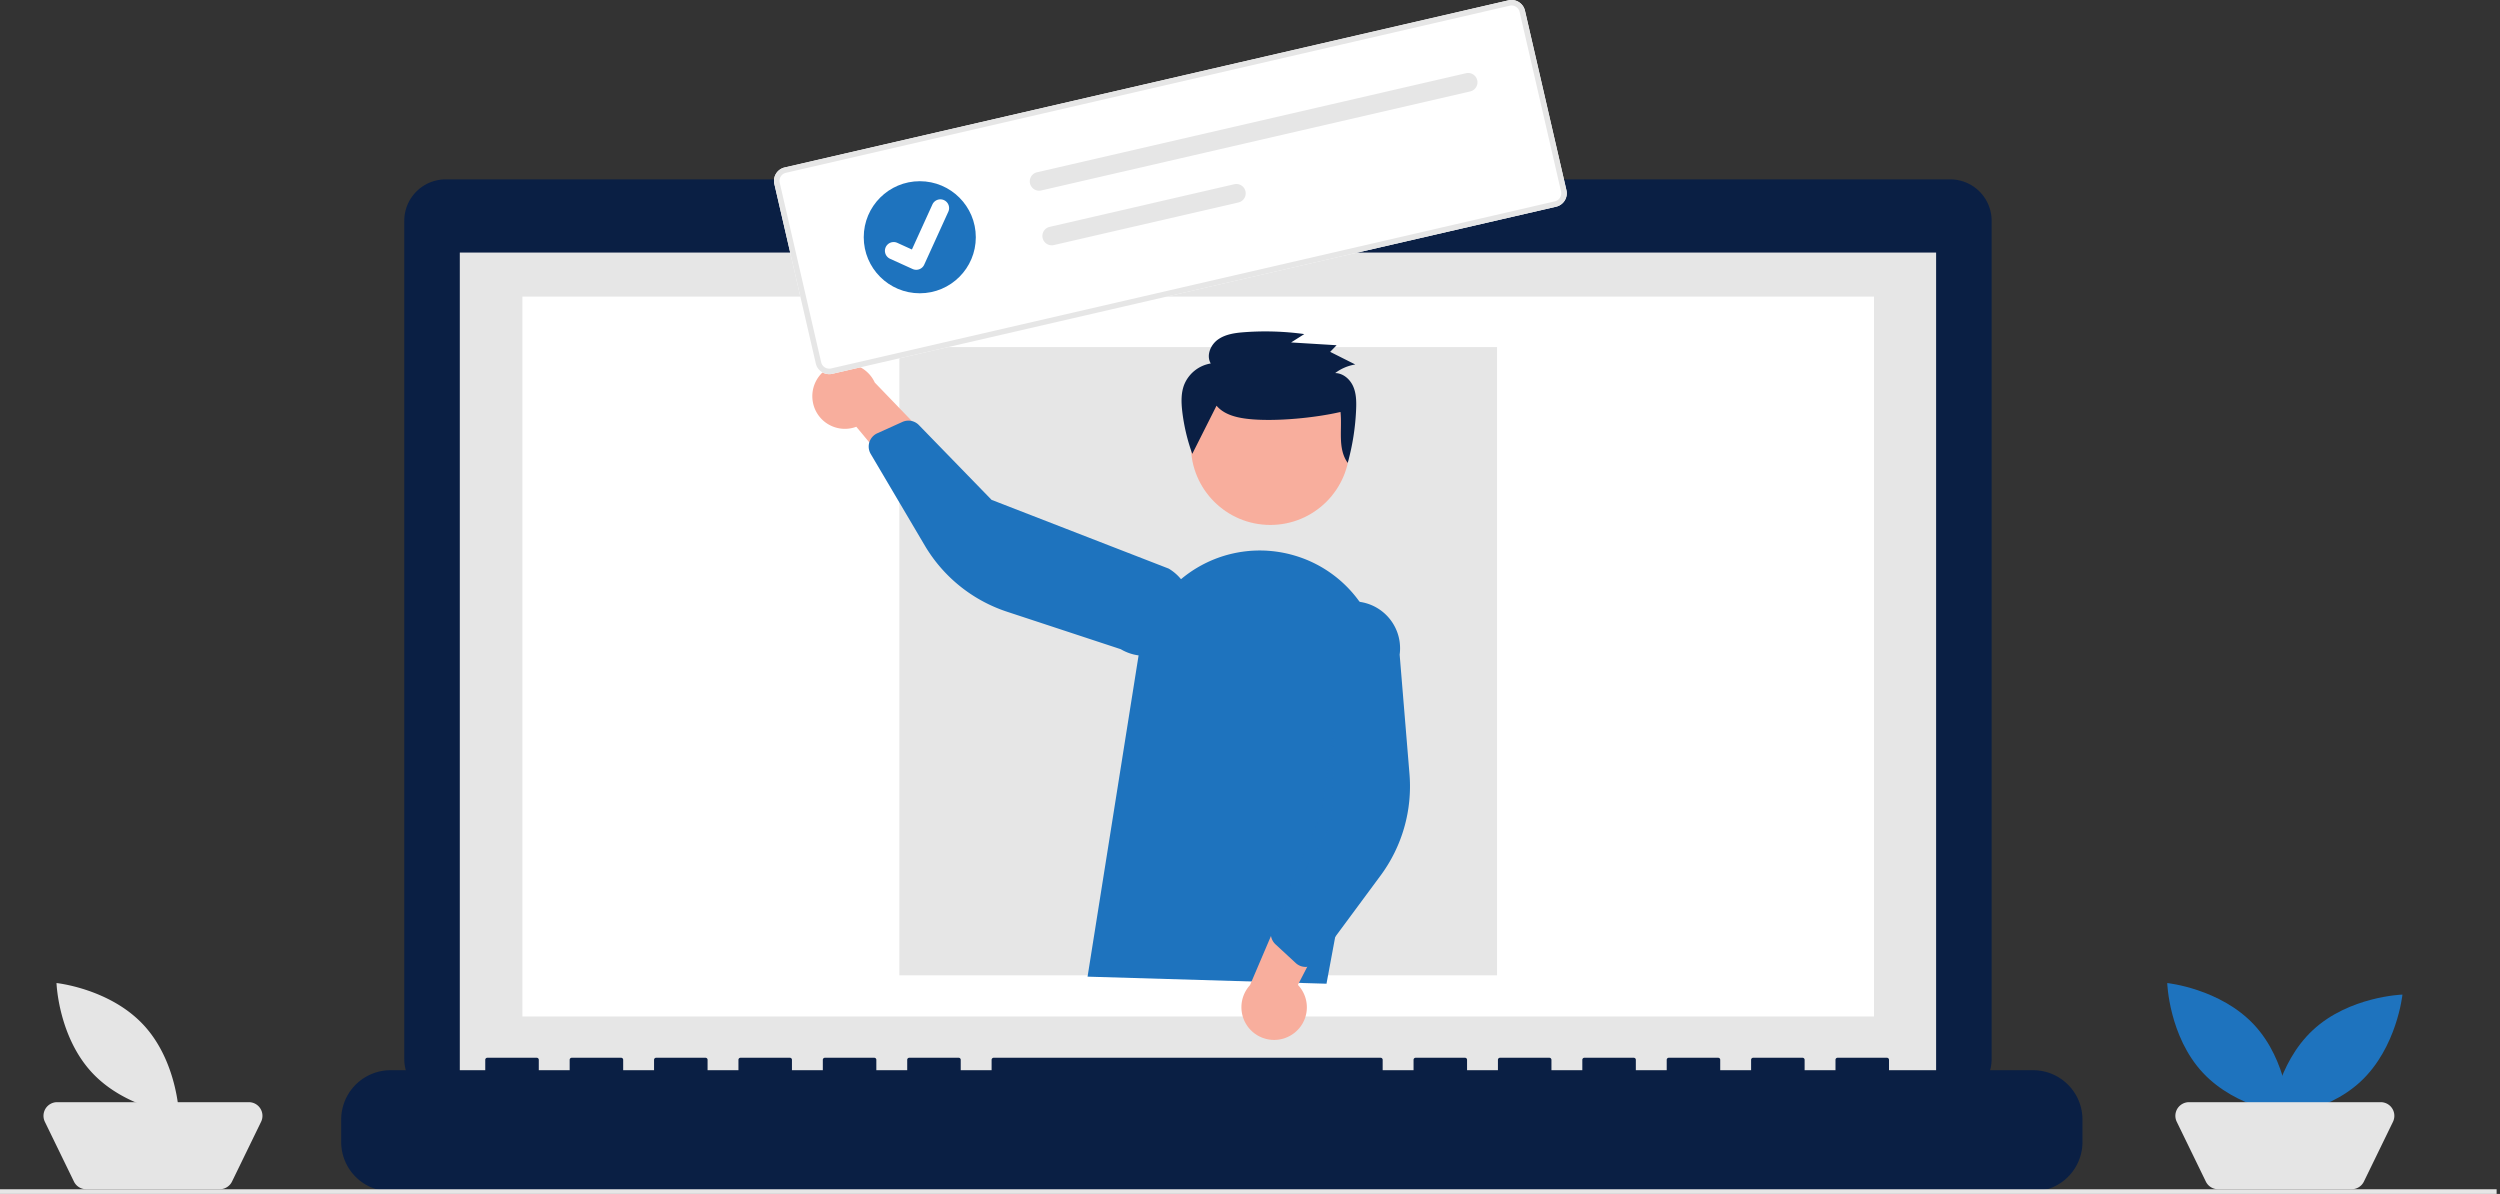 <svg width="446" height="213" fill="none" xmlns="http://www.w3.org/2000/svg"><rect width="100%" height="100%" fill="#333333" stroke="none"/><g clip-path="url(#a)"><path d="M347.919 32.001H238.702v-2.25h-49.523V32H79.512a7.389 7.389 0 0 0-7.388 7.389v149.549a7.39 7.39 0 0 0 7.388 7.389H347.92a7.392 7.392 0 0 0 7.388-7.389V39.389A7.39 7.39 0 0 0 347.919 32Z" fill="#0A1F44"/><path d="M345.402 45.057H82.029v148.569h263.373V45.056Z" fill="#E6E6E6"/><path d="M334.322 52.914H93.199v128.419h241.123V52.913Z" fill="#fff"/><path d="M213.49 41.005a2.702 2.702 0 1 0 0-5.403 2.702 2.702 0 0 0 0 5.404Z" fill="#1E73BE"/><path d="M362.701 190.924h-25.703v-1.852a.366.366 0 0 0-.368-.367h-8.812a.367.367 0 0 0-.367.367v1.852h-5.508v-1.852a.366.366 0 0 0-.367-.367h-8.813a.369.369 0 0 0-.367.367v1.852h-5.508v-1.852a.366.366 0 0 0-.367-.367h-8.813a.369.369 0 0 0-.367.367v1.852h-5.508v-1.852a.366.366 0 0 0-.367-.367h-8.812a.367.367 0 0 0-.368.367v1.852h-5.508v-1.852a.37.37 0 0 0-.367-.367h-8.812a.367.367 0 0 0-.368.367v1.852h-5.508v-1.852a.365.365 0 0 0-.367-.367h-8.811a.366.366 0 0 0-.367.367v1.852h-5.51v-1.852a.365.365 0 0 0-.367-.367h-69.032a.369.369 0 0 0-.367.367v1.852h-5.508v-1.852a.365.365 0 0 0-.367-.367h-8.813a.366.366 0 0 0-.367.367v1.852h-5.508v-1.852a.365.365 0 0 0-.367-.367h-8.812a.367.367 0 0 0-.368.367v1.852h-5.508v-1.852a.365.365 0 0 0-.367-.367h-8.812a.367.367 0 0 0-.367.367v1.852h-5.507v-1.852a.366.366 0 0 0-.368-.367h-8.813a.369.369 0 0 0-.367.367v1.852h-5.508v-1.852a.366.366 0 0 0-.367-.367h-8.813a.369.369 0 0 0-.367.367v1.852H96.12v-1.852a.367.367 0 0 0-.367-.367h-8.815a.367.367 0 0 0-.367.367v1.852H69.682a8.812 8.812 0 0 0-8.813 8.813v3.985a8.81 8.81 0 0 0 8.813 8.812h293.019a8.81 8.81 0 0 0 8.813-8.812v-3.984a8.816 8.816 0 0 0-8.813-8.813v-.001Z" fill="#0A1F44"/><path d="M267.074 61.92H160.447v112.084h106.627V61.921ZM445.397 212.16H0v.84h445.397v-.84Z" fill="#E6E6E6"/><path d="M402.14 182.832c6.035 6.476 6.347 15.994 6.347 15.994s-9.472-.982-15.507-7.457c-6.035-6.476-6.347-15.994-6.347-15.994s9.472.981 15.507 7.457Z" fill="#1E73BE"/><path d="M421.139 192.94c-6.476 6.035-15.994 6.347-15.994 6.347s.981-9.473 7.457-15.508c6.475-6.034 15.994-6.346 15.994-6.346s-.981 9.472-7.457 15.507Z" fill="#1E73BE"/><path d="M419.529 212.16h-23.818a2.435 2.435 0 0 1-2.191-1.371l-5.186-10.659a2.43 2.43 0 0 1 1.01-3.198c.361-.2.768-.305 1.181-.304h34.19a2.427 2.427 0 0 1 2.067 1.143 2.44 2.44 0 0 1 .124 2.359l-5.186 10.66a2.436 2.436 0 0 1-2.19 1.37h-.001ZM25.59 182.832c6.034 6.476 6.346 15.994 6.346 15.994s-9.473-.982-15.508-7.457c-6.034-6.476-6.346-15.994-6.346-15.994s9.472.981 15.507 7.457Z" fill="#E5E5E5"/><path d="M39.2 212.16H15.38a2.431 2.431 0 0 1-2.19-1.371L8.005 200.13a2.438 2.438 0 0 1 1.01-3.198c.361-.2.768-.305 1.18-.304h34.191a2.428 2.428 0 0 1 2.066 1.143 2.434 2.434 0 0 1 .125 2.359l-5.186 10.66a2.44 2.44 0 0 1-2.19 1.37H39.2Z" fill="#E5E5E5"/><path d="M226.626 93.65c7.826 0 14.171-6.345 14.171-14.171s-6.345-14.17-14.171-14.17-14.171 6.344-14.171 14.17 6.345 14.17 14.171 14.17Z" fill="#F8AE9D"/><path d="m194.021 174.235 9.151-57.61a21.847 21.847 0 0 1 18.521-18.202 21.842 21.842 0 0 1 9.176.662 21.78 21.78 0 0 1 15.348 24.961l-9.571 51.449-42.625-1.26Z" fill="#1E73BE"/><path d="M230.538 184.543a5.794 5.794 0 0 0 2.304-6.685 5.803 5.803 0 0 0-1.296-2.154l9.46-18.319-10.654 1.137-7.35 17.222a5.838 5.838 0 0 0-.13 7.738 5.835 5.835 0 0 0 7.666 1.062v-.001Z" fill="#F8AE9D"/><path d="M232.564 172.473a2.6 2.6 0 0 1-1.4-.664l-3.619-3.344a2.61 2.61 0 0 1-.63-2.916l7.234-17.147-1.026-33.879a8.363 8.363 0 1 1 16.574 2.261l1.755 21.298a26.754 26.754 0 0 1-5.157 18.114l-11.281 15.251a2.59 2.59 0 0 1-1.843 1.04c-.202.02-.406.015-.607-.014Z" fill="#1E73BE"/><path d="M145.02 71.758a5.794 5.794 0 0 0 2.852 3.996 5.797 5.797 0 0 0 4.894.379l13.182 15.853 3.106-10.253-12.993-13.484a5.837 5.837 0 0 0-10.317-.565 5.841 5.841 0 0 0-.724 4.074Z" fill="#F8AE9D"/><path d="M155.346 78.33a2.6 2.6 0 0 1 1.157-1.03l4.492-2.03a2.604 2.604 0 0 1 2.931.558l12.969 13.346 31.598 12.264a8.375 8.375 0 0 1 3.837 5.127 8.35 8.35 0 0 1-.914 6.339 8.37 8.37 0 0 1-5.129 3.834 8.373 8.373 0 0 1-6.338-.919l-20.296-6.688a26.756 26.756 0 0 1-14.671-11.811l-9.645-16.334a2.598 2.598 0 0 1 .01-2.656h-.001Z" fill="#1E73BE"/><path opacity=".1" d="m238.12 128.616-.577 18.463-10.628 18.471 8.874-20.582 2.331-16.352Z" fill="#1E73BE"/><path d="M217.029 72.376c1.462 1.73 3.935 2.218 6.217 2.418 4.634.406 11.373-.252 15.901-1.298.324 3.133-.558 6.51 1.287 9.087a42.186 42.186 0 0 0 1.499-9.564c.056-1.385.034-2.822-.529-4.096-.564-1.274-1.794-2.355-3.21-2.366a8.046 8.046 0 0 1 3.588-1.534l-4.483-2.253 1.151-1.182-8.117-.497 2.351-1.493a50.98 50.98 0 0 0-10.68-.336c-1.654.122-3.383.355-4.723 1.313-1.34.958-2.115 2.863-1.283 4.27a6.202 6.202 0 0 0-4.725 3.75c-.597 1.514-.543 3.196-.358 4.81.306 2.582.906 5.12 1.788 7.565" fill="#0A1F44"/><path d="M277.609 36.876 148.482 66.687a2.454 2.454 0 0 1-2.943-1.839l-7.395-32.03a2.459 2.459 0 0 1 1.84-2.943L269.11.062a2.458 2.458 0 0 1 2.943 1.839l7.395 32.03a2.454 2.454 0 0 1-1.839 2.944Z" fill="#fff"/><path d="M277.609 36.876 148.482 66.687a2.454 2.454 0 0 1-2.943-1.839l-7.395-32.03a2.459 2.459 0 0 1 1.84-2.943L269.11.062a2.458 2.458 0 0 1 2.943 1.839l7.395 32.03a2.454 2.454 0 0 1-1.839 2.944ZM140.204 30.83a1.475 1.475 0 0 0-1.103 1.766l7.395 32.03a1.472 1.472 0 0 0 1.766 1.104L277.388 35.92a1.472 1.472 0 0 0 1.104-1.766l-7.395-32.031a1.474 1.474 0 0 0-1.766-1.104L140.204 30.831Z" fill="#E6E6E6"/><path d="M185.01 30.732a1.665 1.665 0 0 0-1.253 1.996 1.681 1.681 0 0 0 .739 1.04 1.669 1.669 0 0 0 1.258.212l.006-.002 76.533-17.669a1.67 1.67 0 0 0 1.246-1.997 1.67 1.67 0 0 0-1.996-1.25l-76.533 17.67ZM187.259 40.473a1.663 1.663 0 0 0-1.271 1.346 1.654 1.654 0 0 0 .284 1.243 1.675 1.675 0 0 0 1.081.678c.216.036.437.03.65-.019l.006-.001 32.932-7.603a1.669 1.669 0 0 0 1.251-1.996 1.664 1.664 0 0 0-1.995-1.252h-.006l-32.932 7.604Z" fill="#E6E6E6"/><path d="M164.088 52.321c5.521 0 9.996-4.475 9.996-9.996 0-5.522-4.475-9.997-9.996-9.997-5.522 0-9.997 4.475-9.997 9.996 0 5.522 4.475 9.997 9.997 9.997Z" fill="#1E73BE"/><path d="M163.806 48.092c-.327.075-.67.043-.977-.093l-.019-.008-4.023-1.826a1.568 1.568 0 0 1-.816-.873 1.56 1.56 0 0 1 2.108-1.968l2.607 1.187 3.656-8.035a1.558 1.558 0 0 1 2.064-.773l-.022.053.023-.053a1.562 1.562 0 0 1 .773 2.065l-4.301 9.451a1.55 1.55 0 0 1-1.071.872h-.002Z" fill="#fff"/></g><defs><clipPath id="a"><path fill="#fff" d="M0 0h445.397v213H0z"/></clipPath></defs></svg>